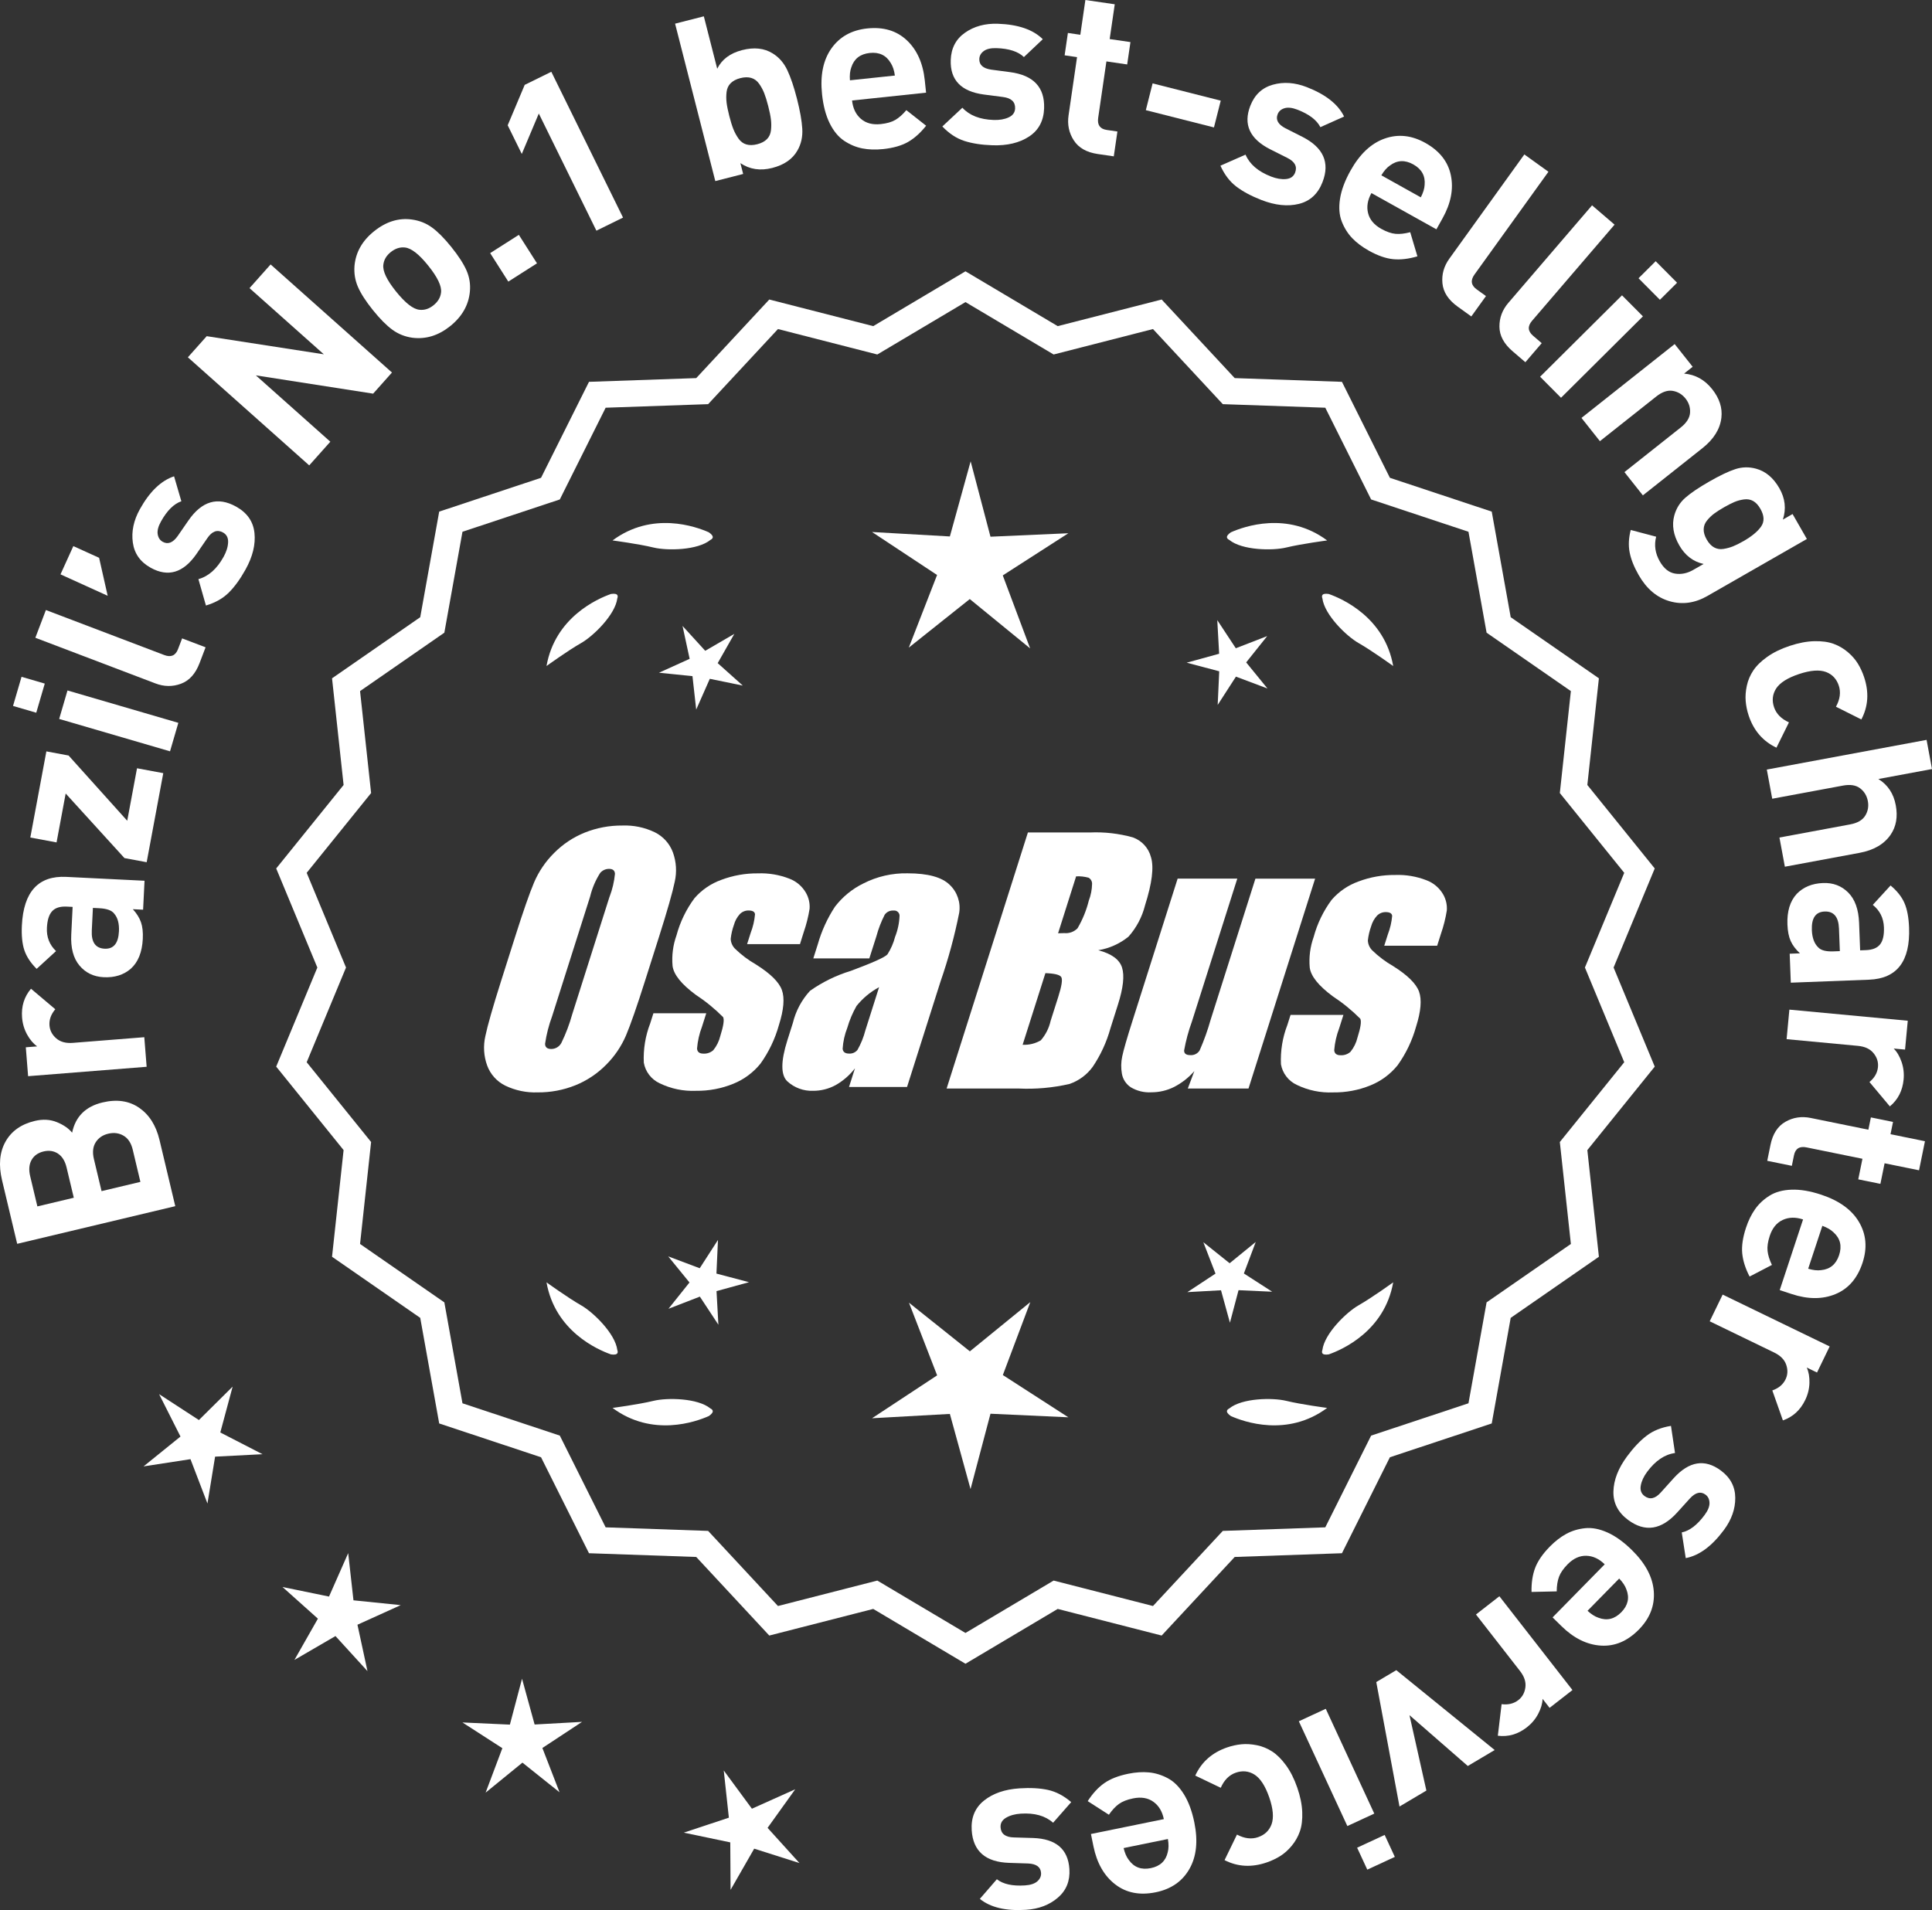 <?xml version="1.0" encoding="UTF-8"?>
<svg id="Layer_2" data-name="Layer 2" xmlns="http://www.w3.org/2000/svg" viewBox="0 0 304.731 301.33">
  <rect x="0" y="0" width="304.731" height="301.33" fill="#333333" stroke="none"/>
  <defs>
    <style>
      .cls-1 {
        fill: #fff;
      }
    </style>
  </defs>
  <g id="Layer_1-2" data-name="Layer 1">
    <g>
      <g>
        <polygon class="cls-1" points="36.693 218.75 31.373 224.024 25.095 219.938 28.467 226.627 22.641 231.335 30.044 230.196 32.722 237.191 33.926 229.798 41.407 229.413 34.748 225.984 36.693 218.75"/>
        <polygon class="cls-1" points="55.752 252.463 54.92 245.019 51.895 251.871 44.559 250.362 50.141 255.357 46.438 261.868 52.913 258.102 57.962 263.636 56.381 256.314 63.204 253.223 55.752 252.463"/>
        <polygon class="cls-1" points="84.325 272.055 82.339 264.832 80.423 272.074 72.941 271.731 79.235 275.79 76.597 282.801 82.403 278.069 88.255 282.744 85.549 275.76 91.804 271.639 84.325 272.055"/>
        <polygon class="cls-1" points="121.068 288.36 125.432 282.272 118.598 285.339 114.156 279.307 114.962 286.754 107.853 289.114 115.184 290.65 115.232 298.14 118.958 291.642 126.096 293.912 121.068 288.36"/>
      </g>
      <g>
        <path class="cls-1" d="M152.282,261.843l-14.465-8.599-16.302,4.175-11.457-12.326-16.818-.586-7.52-15.055-15.972-5.301-2.974-16.563-13.831-9.586,1.813-16.73-10.57-13.094,6.453-15.542-6.453-15.542,10.57-13.094-1.813-16.73,13.831-9.586,2.974-16.563,15.972-5.301,7.52-15.055,16.818-.586,11.457-12.326,16.302,4.175,14.465-8.599,14.465,8.599,16.302-4.175,11.457,12.326,16.818.586,7.52,15.055,15.972,5.301,2.974,16.563,13.831,9.586-1.813,16.73,10.57,13.094-6.453,15.542,6.453,15.542-10.57,13.094,1.813,16.73-13.831,9.586-2.974,16.563-15.972,5.301-7.52,15.055-16.818.586-11.457,12.326-16.302-4.175-14.465,8.599ZM138.294,249.924l13.988,8.315,13.988-8.315,15.764,4.038,11.079-11.92,16.263-.567,7.272-14.558,15.445-5.126,2.876-16.017,13.375-9.27-1.753-16.179,10.222-12.662-6.24-15.029,6.24-15.029-10.222-12.662,1.753-16.178-13.375-9.27-2.876-16.017-15.445-5.126-7.272-14.558-16.263-.567-11.079-11.92-15.764,4.038-13.988-8.316-13.988,8.316-15.764-4.038-11.079,11.92-16.263.567-7.272,14.558-15.445,5.126-2.876,16.017-13.375,9.27,1.753,16.178-10.222,12.662,6.24,15.029-6.24,15.029,10.222,12.662-1.753,16.179,13.375,9.27,2.876,16.017,15.445,5.126,7.272,14.558,16.263.567,11.079,11.92,15.764-4.038Z"/>
        <path class="cls-1" d="M152.282,262.47l-14.549-8.648-16.396,4.199-11.522-12.397-16.915-.59-7.563-15.141-16.063-5.331-2.991-16.659-13.911-9.641,1.823-16.826-10.631-13.169,6.49-15.631-6.49-15.631,10.631-13.17-1.823-16.826,13.911-9.641,2.991-16.659,16.063-5.332,7.563-15.141,16.915-.59,11.522-12.397,16.396,4.199,14.549-8.648,14.548,8.648,16.396-4.199,11.522,12.397,16.915.59,7.563,15.141,16.063,5.332,2.991,16.659,13.911,9.641-1.823,16.826,10.631,13.17-6.49,15.631,6.49,15.631-10.631,13.169,1.823,16.826-13.911,9.641-2.991,16.659-16.063,5.331-7.563,15.141-16.915.59-11.522,12.397-16.396-4.199-14.548,8.648ZM137.899,252.666l14.383,8.55,14.382-8.55,16.209,4.151,11.391-12.255,16.722-.583,7.477-14.968,15.88-5.271,2.957-16.468,13.752-9.531-1.803-16.635,10.51-13.019-6.416-15.453,6.416-15.453-10.51-13.02,1.803-16.634-13.752-9.531-2.957-16.468-15.88-5.271-7.477-14.968-16.722-.583-11.391-12.255-16.209,4.151-14.382-8.55-14.383,8.55-16.208-4.151-11.392,12.255-16.721.583-7.477,14.968-15.88,5.271-2.957,16.468-13.751,9.531,1.803,16.634-10.51,13.02,6.416,15.453-6.416,15.453,10.51,13.019-1.803,16.635,13.751,9.531,2.957,16.468,15.88,5.271,7.477,14.968,16.721.583,11.392,12.255,16.208-4.151ZM152.282,258.867l-14.071-8.365-15.858,4.062-11.145-11.99-16.36-.57-7.315-14.645-15.536-5.156-2.893-16.112-13.455-9.325,1.764-16.274-10.282-12.737,6.277-15.119-6.277-15.119,10.282-12.737-1.764-16.274,13.455-9.325,2.893-16.112,15.536-5.156,7.315-14.645,16.36-.57,11.145-11.991,15.858,4.062,14.071-8.365,14.071,8.365,15.858-4.062,11.145,11.991,16.359.57,7.315,14.645,15.536,5.156,2.893,16.112,13.455,9.325-1.763,16.274,10.282,12.737-6.277,15.119,6.277,15.119-10.282,12.737,1.763,16.274-13.455,9.325-2.893,16.112-15.536,5.156-7.315,14.645-16.359.57-11.145,11.99-15.858-4.062-14.071,8.365ZM138.377,249.347l13.905,8.266,13.905-8.266,15.671,4.014,11.013-11.849,16.166-.563,7.229-14.472,15.354-5.096,2.858-15.922,13.295-9.214-1.743-16.083,10.161-12.587-6.203-14.94,6.203-14.94-10.161-12.587,1.743-16.083-13.295-9.214-2.858-15.922-15.354-5.096-7.229-14.472-16.166-.563-11.013-11.849-15.671,4.014-13.905-8.267-13.905,8.267-15.67-4.014-11.013,11.849-16.167.563-7.229,14.472-15.353,5.096-2.859,15.922-13.295,9.214,1.743,16.083-10.161,12.587,6.203,14.94-6.203,14.94,10.161,12.587-1.743,16.083,13.295,9.214,2.859,15.922,15.353,5.096,7.229,14.472,16.166.563,11.014,11.849,15.67-4.014Z"/>
      </g>
      <g>
        <polygon class="cls-1" points="113.002 200.918 113.245 195.612 110.366 200.075 105.396 198.205 108.751 202.322 105.436 206.471 110.388 204.552 113.31 208.987 113.015 203.684 118.136 202.276 113.002 200.918"/>
        <polygon class="cls-1" points="162.508 205.417 152.976 213.185 143.37 205.51 147.812 216.975 137.544 223.74 149.821 223.058 153.082 234.914 156.227 223.027 168.51 223.59 158.177 216.925 162.508 205.417"/>
        <polygon class="cls-1" points="196.195 200.9 198.066 195.929 193.949 199.285 189.8 195.969 191.719 200.922 187.284 203.844 192.587 203.549 193.995 208.67 195.353 203.536 200.659 203.779 196.195 200.9"/>
      </g>
      <g>
        <path class="cls-1" d="M193.896,222.193c-.197.099-.32.215-.359.348-.001.002-.003.003-.005.005.001 0.0.002.001.003.001-.063.227.115.505.606.846,2.043.909,8.925,3.375,15.191-1.283,0,0-4.07-.534-6.459-1.115-2.166-.527-6.98-.443-8.977,1.198Z"/>
        <path class="cls-1" d="M208.56,213.46c0.0.002-0.0.004-0.0.007.001-0.0.002-.001.003-.001.11.208.43.288,1.022.199,2.109-.742,8.805-3.676,10.161-11.365,0,0-3.325,2.407-5.461,3.625-1.936,1.104-5.378,4.471-5.703,7.036-.075.207-.085.376-.022.5Z"/>
      </g>
      <g>
        <path class="cls-1" d="M112.049,222.193c.197.099.32.215.359.348.001.002.003.003.005.005-.001 0-.002.001-.003.001.063.227-.115.505-.606.846-2.043.909-8.925,3.375-15.191-1.283,0,0,4.07-.534,6.459-1.115,2.166-.527,6.98-.443,8.977,1.198Z"/>
        <path class="cls-1" d="M97.386,213.46c-0.0.002 0.0.004 0.0.007-.001-0-.002-.001-.003-.001-.11.208-.43.288-1.022.199-2.109-.742-8.805-3.676-10.161-11.365,0,0,3.325,2.407,5.461,3.625,1.936,1.104,5.378,4.471,5.703,7.036.075.207.085.376.022.5Z"/>
      </g>
      <g>
        <path class="cls-1" d="M112.049,85.177c.197-.099.32-.215.359-.348.001-.002.003-.003.005-.005-.001-0-.002-.001-.003-.001.063-.227-.115-.505-.606-.846-2.043-.909-8.925-3.375-15.191,1.283,0,0,4.07.534,6.459,1.115,2.166.527,6.98.443,8.977-1.198Z"/>
        <path class="cls-1" d="M97.386,93.911c-0-.002 0-.004 0-.007-.001 0-.002.001-.003.001-.11-.208-.43-.288-1.022-.199-2.109.742-8.805,3.676-10.161,11.365,0,0,3.325-2.407,5.461-3.625,1.936-1.104,5.378-4.471,5.703-7.036.075-.207.085-.376.022-.5Z"/>
      </g>
      <g>
        <path class="cls-1" d="M193.896,85.177c-.197-.099-.32-.215-.359-.348-.001-.002-.003-.003-.005-.005.001-0.0.002-.001.003-.001-.063-.227.115-.505.606-.846,2.043-.909,8.925-3.375,15.191,1.283,0,0-4.07.534-6.459,1.115-2.166.527-6.98.443-8.977-1.198Z"/>
        <path class="cls-1" d="M208.56,93.911c0-.002-0-.004-0-.007.001 0.0.002.001.003.001.11-.208.43-.288,1.022-.199,2.109.742,8.805,3.676,10.161,11.365,0,0-3.325-2.407-5.461-3.625-1.936-1.104-5.378-4.471-5.703-7.036-.075-.207-.085-.376-.022-.5Z"/>
      </g>
      <g id="Group_4" data-name="Group 4">
        <g id="Group_1" data-name="Group 1">
          <path id="Path_1" data-name="Path 1" class="cls-1" d="M101.74,154.737c-1.287,4.058-2.289,6.932-3.006,8.623-.743,1.73-1.811,3.301-3.145,4.628-1.374,1.392-3.018,2.488-4.831,3.221-1.89.759-3.911,1.14-5.947,1.123-1.762.067-3.514-.296-5.104-1.059-1.333-.652-2.362-1.794-2.872-3.188-.534-1.48-.633-3.081-.285-4.615.343-1.661,1.174-4.572,2.493-8.734l2.193-6.911c1.287-4.058,2.289-6.932,3.006-8.623.743-1.73,1.811-3.301,3.145-4.628,1.374-1.392,3.018-2.488,4.831-3.221,1.89-.757,3.911-1.138,5.947-1.12,1.762-.067,3.514.296,5.104,1.059,1.332.654,2.36,1.796,2.872,3.189.534,1.48.633,3.082.285,4.616-.343,1.661-1.173,4.571-2.492,8.731l-2.194,6.909ZM96.149,141.463c.442-1.159.728-2.373.849-3.608-.025-.526-.342-.786-.951-.786-.528.006-1.028.236-1.375.634-.738,1.153-1.278,2.422-1.598,3.754l-5.99,18.863c-.521,1.405-.892,2.861-1.11,4.343,0,.552.337.824.98.824.663-.002,1.272-.367,1.586-.951.708-1.449,1.281-2.96,1.712-4.514l5.891-18.565.005.005Z"/>
          <path id="Path_2" data-name="Path 2" class="cls-1" d="M126.175,148.944h-8.337l.571-1.795c.36-.932.588-1.91.678-2.904-.032-.406-.374-.609-1.027-.609-.511-.005-1.002.199-1.36.563-.44.48-.76,1.059-.932,1.687-.261.721-.434,1.471-.516,2.234.027.588.273,1.145.692,1.559.987.957,2.09,1.787,3.283,2.47,2.283,1.433,3.65,2.78,4.102,4.039.45,1.262.298,3.1-.469,5.516-.606,2.188-1.593,4.253-2.916,6.099-1.134,1.403-2.607,2.494-4.28,3.17-1.866.76-3.866,1.137-5.881,1.11-1.989.089-3.969-.323-5.758-1.198-1.308-.611-2.234-1.824-2.479-3.246-.096-2.11.247-4.217,1.008-6.188l.507-1.598h8.334l-.665,2.097c-.426,1.113-.691,2.281-.786,3.469.038.533.375.799.995.799.573.035,1.136-.159,1.566-.539.535-.66.914-1.431,1.11-2.258.501-1.579.646-2.568.436-2.968-1.324-1.328-2.782-2.516-4.35-3.545-2.238-1.661-3.445-3.17-3.62-4.527-.144-1.635.068-3.281.622-4.825.569-2.111,1.53-4.096,2.831-5.852,1.142-1.318,2.605-2.319,4.247-2.904,1.841-.694,3.795-1.04,5.763-1.02,1.695-.065,3.385.22,4.965.837,1.093.416,2.01,1.195,2.597,2.206.446.77.652,1.655.589,2.543-.197,1.246-.505,2.473-.919,3.665l-.603,1.927v-.013Z"/>
          <path id="Path_3" data-name="Path 3" class="cls-1" d="M137.114,151.197h-8.832l.704-2.219c.594-2.102,1.506-4.101,2.703-5.929,1.19-1.558,2.727-2.818,4.489-3.678,2.159-1.102,4.557-1.651,6.981-1.598,3.183,0,5.391.602,6.626,1.807,1.207,1.138,1.77,2.801,1.503,4.439-.732,3.678-1.717,7.301-2.948,10.842l-5.275,16.619h-9.151l.939-2.948c-.833,1.085-1.877,1.991-3.069,2.663-1.084.587-2.299.892-3.532.888-1.495.057-2.952-.476-4.058-1.483-1.059-.989-1.059-3.155,0-6.499l.863-2.723c.457-1.89,1.387-3.633,2.701-5.066,1.961-1.384,4.13-2.445,6.425-3.145,3.5-1.3,5.432-2.171,5.795-2.614.543-.846.947-1.772,1.198-2.745.429-1.076.669-2.218.71-3.376-.029-.466-.43-.82-.895-.792-.018.001-.037.003-.055.005-.549-.041-1.079.21-1.395.66-.559,1.094-1.001,2.244-1.319,3.43l-1.105,3.462ZM138.658,155.736c-1.375.739-2.587,1.749-3.563,2.968-.617,1.087-1.105,2.242-1.452,3.442-.417,1.06-.665,2.179-.735,3.316.057.494.387.748,1.008.748.515.039,1.016-.18,1.337-.584.548-.968.966-2.005,1.243-3.082l2.162-6.809Z"/>
        </g>
        <g id="Group_3" data-name="Group 3">
          <path id="Path_7" data-name="Path 7" class="cls-1" d="M162.121,131.33h9.778c2.286-.102,4.574.159,6.778.773,1.417.502,2.491,1.676,2.866,3.132.482,1.573.169,4.102-.939,7.589-.458,1.832-1.352,3.527-2.606,4.939-1.376,1.117-3.019,1.855-4.768,2.143,2.092.552,3.341,1.458,3.747,2.732s.191,3.227-.647,5.852l-1.186,3.747c-.599,2.16-1.543,4.209-2.797,6.068-.911,1.247-2.181,2.187-3.64,2.694-2.64.61-5.352.853-8.059.723h-11.338l12.82-40.394h-.012ZM164.892,153.514l-3.594,11.305c1.003.055,2-.187,2.866-.697.763-.878,1.295-1.933,1.548-3.069l1.198-3.766c.552-1.731.712-2.779.481-3.145-.229-.368-1.059-.571-2.505-.622l.005-.007ZM169.736,138.246l-2.847,8.985c.425-.019.755-.025.989-.025.773.074,1.538-.207,2.08-.762.796-1.36,1.394-2.827,1.775-4.356.325-.849.501-1.747.519-2.656.007-.396-.201-.766-.545-.964-.638-.177-1.299-.25-1.96-.218l-.012-.003Z"/>
          <path id="Path_8" data-name="Path 8" class="cls-1" d="M207.43,138.616l-10.506,33.107h-9.574l1.034-2.752c-.9,1.034-1.989,1.886-3.208,2.511-1.107.552-2.327.839-3.563.837-1.145.071-2.284-.208-3.267-.799-.732-.487-1.233-1.252-1.389-2.118-.163-.914-.146-1.851.051-2.759.197-.957.742-2.86,1.649-5.7l7.089-22.332h9.409l-7.152,22.528c-.542,1.492-.956,3.028-1.236,4.59,0,.481.317.723.97.723.596.053,1.171-.237,1.483-.748.687-1.562,1.264-3.17,1.725-4.812l7.07-22.28h9.409l.005.004Z"/>
          <path id="Path_9" data-name="Path 9" class="cls-1" d="M226.672,149.198h-8.338l.571-1.795c.36-.932.588-1.91.678-2.904-.032-.406-.374-.609-1.027-.609-.511-.004-1.001.199-1.359.563-.44.48-.76,1.059-.932,1.687-.26.721-.432,1.47-.514,2.231.027.588.273,1.145.692,1.559.986.958,2.089,1.788,3.281,2.472,2.283,1.433,3.65,2.78,4.102,4.039.45,1.262.298,3.1-.469,5.516-.606,2.188-1.593,4.253-2.916,6.099-1.134,1.403-2.607,2.494-4.28,3.17-1.866.76-3.866,1.137-5.881,1.11-1.989.089-3.969-.323-5.758-1.198-1.308-.611-2.234-1.824-2.479-3.246-.096-2.11.247-4.217,1.008-6.188l.507-1.598h8.338l-.665,2.099c-.426,1.113-.691,2.281-.786,3.469.038.533.375.799.995.799.573.035,1.136-.159,1.566-.539.535-.66.914-1.431,1.11-2.258.501-1.579.646-2.568.436-2.968-1.324-1.328-2.782-2.516-4.35-3.545-2.238-1.661-3.445-3.17-3.62-4.527-.144-1.635.068-3.281.622-4.825.569-2.111,1.53-4.096,2.831-5.852,1.142-1.318,2.605-2.319,4.247-2.904,1.841-.694,3.795-1.04,5.763-1.02,1.695-.065,3.385.22,4.965.837,1.096.414,2.016,1.194,2.606,2.206.446.77.652,1.655.589,2.543-.197,1.246-.505,2.473-.919,3.665l-.609,1.921-.007-.009Z"/>
        </g>
      </g>
      <g>
        <path class="cls-1" d="M16.163,173.922c2.266-.54,4.194-.259,5.789.842,1.594,1.101,2.663,2.795,3.209,5.083l2.485,10.437-24.935,5.939-2.386-10.016c-.573-2.404-.392-4.44.545-6.106.935-1.666,2.477-2.755,4.625-3.267,1.26-.3,2.416-.236,3.468.192,1.053.428,1.856.982,2.413,1.664.529-2.543,2.125-4.132,4.786-4.767ZM9.15,181.996c-.66-.435-1.421-.55-2.284-.344s-1.492.651-1.884,1.337-.465,1.542-.221,2.569l1.135,4.763,5.743-1.368-1.135-4.763c-.244-1.027-.695-1.759-1.354-2.194ZM19.486,179.164c-.719-.421-1.52-.526-2.408-.315-.887.211-1.55.665-1.988,1.362-.438.697-.532,1.57-.282,2.621l1.21,5.078,6.128-1.46-1.21-5.078c-.25-1.051-.732-1.787-1.449-2.208Z"/>
        <path class="cls-1" d="M4.89,155.982l3.832,3.235c-.682.801-.987,1.655-.916,2.564.063.789.419,1.466,1.063,2.028.647.562,1.521.8,2.621.713l11.269-.894.371,4.666-18.697,1.483-.362-4.558,1.795-.142c-.612-.433-1.144-1.059-1.595-1.878-.449-.818-.712-1.707-.789-2.664-.14-1.77.33-3.288,1.408-4.554Z"/>
        <path class="cls-1" d="M22.797,138.947l-.226,4.566-1.619-.08c.616.679,1.044,1.367,1.286,2.064.241.696.336,1.572.284,2.627-.104,2.085-.732,3.653-1.89,4.7-1.131.978-2.559,1.424-4.283,1.338-1.582-.078-2.855-.693-3.819-1.847-.966-1.153-1.396-2.784-1.291-4.894l.216-4.351-.936-.046c-1.029-.051-1.793.188-2.288.716s-.771,1.403-.832,2.626c-.073,1.462.406,2.688,1.439,3.676l-3.059,2.804c-.961-.96-1.609-1.948-1.943-2.961s-.462-2.312-.385-3.894c.265-5.322,2.601-7.874,7.011-7.655l12.334.609ZM15.662,143.28l-1.008-.05-.176,3.56c-.091,1.846.582,2.805,2.021,2.875,1.416.07,2.168-.842,2.262-2.736.061-1.222-.192-2.16-.762-2.813-.384-.499-1.162-.778-2.337-.836Z"/>
        <path class="cls-1" d="M25.752,121.972l-2.618,14.05-3.504-.653-9.271-10.187-1.438,7.715-4.14-.771,2.532-13.59,3.504.653,9.25,10.293,1.544-8.281,4.141.771Z"/>
        <path class="cls-1" d="M7.061,107.842l-1.343,4.596-3.663-1.07,1.342-4.596,3.664,1.07ZM28.129,114.034l-1.312,4.492-17.484-5.107,1.312-4.493,17.485,5.108Z"/>
        <path class="cls-1" d="M32.425,102.118l-.947,2.49c-.64,1.683-1.617,2.769-2.933,3.256-1.316.489-2.657.473-4.026-.048l-18.944-7.204,1.664-4.375,18.675,7.102c1.055.401,1.778.085,2.17-.946l.641-1.683,3.701,1.407Z"/>
        <path class="cls-1" d="M15.632,88l1.352,5.991-7.441-3.38,2.025-4.458,4.064,1.846Z"/>
        <path class="cls-1" d="M37.241,79.922c1.741.968,2.707,2.355,2.896,4.163.19,1.808-.279,3.729-1.41,5.764-.84,1.51-1.721,2.724-2.642,3.64s-2.122,1.595-3.603,2.034l-1.188-4.161c1.589-.436,2.912-1.607,3.972-3.517.443-.797.682-1.558.713-2.282.032-.724-.236-1.243-.803-1.558-.901-.501-1.726-.204-2.472.891l-1.721,2.503c-2.063,2.972-4.47,3.694-7.218,2.167-1.636-.91-2.574-2.234-2.815-3.975-.241-1.74.128-3.491,1.106-5.253,1.551-2.79,3.353-4.521,5.4-5.195l1.149,3.934c-1.188.41-2.261,1.476-3.218,3.195-.431.776-.602,1.443-.514,2,.089.558.354.958.794,1.203.818.455,1.605.15,2.359-.913l1.686-2.44c2.123-3.076,4.632-3.811,7.525-2.202Z"/>
        <path class="cls-1" d="M61.824,58.769l-2.969,3.333-18.5-2.884,11.747,10.464-3.329,3.736-19.139-17.05,2.969-3.333,18.474,2.86-11.721-10.44,3.328-3.737,19.14,17.05Z"/>
        <path class="cls-1" d="M71.19,38.969c1.127,1.403,1.924,2.633,2.39,3.691.465,1.058.644,2.17.534,3.335-.198,2.13-1.231,3.947-3.102,5.451-1.852,1.489-3.838,2.101-5.96,1.836-1.177-.162-2.232-.584-3.166-1.265s-1.956-1.714-3.069-3.098c-1.112-1.384-1.898-2.6-2.355-3.649-.459-1.048-.641-2.165-.547-3.349.198-2.129,1.222-3.939,3.074-5.428,1.907-1.534,3.903-2.153,5.987-1.859,1.178.162,2.229.579,3.154,1.251.927.673,1.945,1.701,3.06,3.084ZM67.541,41.902c-1.458-1.814-2.687-2.767-3.684-2.858-.777-.084-1.52.16-2.23.731-.692.557-1.08,1.223-1.164,1.999-.125.994.542,2.397,2.001,4.211,1.474,1.833,2.71,2.795,3.707,2.886.775.085,1.51-.152,2.202-.709.711-.571,1.108-1.245,1.192-2.021.124-.993-.55-2.406-2.024-4.239Z"/>
        <path class="cls-1" d="M84.698,41.542l-4.523,2.882-2.862-4.494,4.523-2.882,2.862,4.493Z"/>
        <path class="cls-1" d="M98.27,34.326l-4.201,2.065-9.084-18.479-2.685,6.374-2.223-4.523,2.684-6.374,4.198-2.065,11.311,23.002Z"/>
        <path class="cls-1" d="M125.705,15.58c.48,1.883.76,3.46.837,4.728.075,1.269-.178,2.411-.76,3.426-.769,1.361-2.094,2.281-3.978,2.762-1.883.481-3.558.228-5.023-.76l.436,1.709-4.394,1.122-6.343-24.834,4.534-1.158,2.11,8.267c.738-1.477,2.049-2.456,3.933-2.937,1.884-.481,3.487-.309,4.812.517.999.613,1.769,1.494,2.311,2.643.541,1.15,1.05,2.655,1.524,4.515ZM121.596,18.84c-.069-.564-.21-1.265-.425-2.102-.214-.837-.426-1.52-.635-2.049-.209-.528-.479-1.023-.807-1.484-.329-.461-.74-.765-1.235-.911-.496-.146-1.069-.135-1.721.031-.651.167-1.159.433-1.523.798-.365.366-.581.83-.648,1.392-.066.562-.064,1.125.004,1.689.07.564.213,1.265.427,2.102.214.837.425,1.521.634,2.049.21.529.48,1.029.812,1.502.33.473.745.782,1.24.928.495.146,1.068.136,1.721-.031.65-.166,1.158-.432,1.523-.798.364-.365.579-.835.643-1.409.064-.573.062-1.142-.009-1.707Z"/>
        <path class="cls-1" d="M146.067,14.62l-11.672,1.234c.133,1.241.596,2.206,1.394,2.894.797.688,1.839.964,3.128.828.954-.101,1.723-.32,2.302-.66.58-.338,1.158-.852,1.737-1.541l3.12,2.458c-.895,1.132-1.849,1.987-2.861,2.565-1.012.578-2.318.951-3.917,1.12-1.193.126-2.29.091-3.287-.105-.998-.196-1.951-.596-2.86-1.2-.909-.604-1.669-1.525-2.283-2.763-.613-1.238-1.017-2.764-1.208-4.578-.315-2.983.177-5.395,1.479-7.234,1.303-1.839,3.183-2.889,5.641-3.149,2.554-.27,4.635.349,6.242,1.856,1.607,1.507,2.553,3.609,2.839,6.306l.208,1.969ZM141.148,11.918c-.109-.809-.324-1.461-.642-1.959-.709-1.229-1.816-1.763-3.319-1.604-1.504.159-2.473.913-2.91,2.263-.207.553-.279,1.237-.218,2.05l7.089-.75Z"/>
        <path class="cls-1" d="M164.688,17.07c-.068,1.992-.862,3.483-2.385,4.476-1.523.993-3.448,1.45-5.774,1.372-1.728-.059-3.208-.289-4.443-.691-1.235-.402-2.386-1.161-3.452-2.278l3.161-2.955c1.112,1.214,2.759,1.858,4.942,1.932.911.031,1.695-.105,2.354-.407.658-.302.999-.776,1.021-1.424.034-1.031-.606-1.629-1.922-1.794l-3.012-.39c-3.586-.481-5.326-2.293-5.219-5.436.062-1.871.814-3.31,2.253-4.318,1.439-1.008,3.166-1.478,5.181-1.409,3.189.107,5.553.92,7.085,2.437l-2.977,2.817c-.906-.871-2.344-1.34-4.311-1.407-.889-.03-1.56.122-2.015.454-.455.333-.691.751-.709,1.255-.031.935.598,1.497,1.889,1.685l2.94.388c3.706.485,5.502,2.383,5.391,5.693Z"/>
        <path class="cls-1" d="M175.675,24.664l-2.528-.368c-1.758-.256-3.018-.973-3.779-2.152-.763-1.178-1.037-2.492-.826-3.94l1.339-9.191-1.959-.286.515-3.527,1.959.286.799-5.486,4.633.675-.801,5.486,3.277.478-.515,3.527-3.276-.478-1.299,8.906c-.163,1.117.291,1.752,1.359,1.908l1.674.244-.571,3.918Z"/>
        <path class="cls-1" d="M191.476,20.102l-10.747-2.723,1.069-4.223,10.748,2.723-1.07,4.223Z"/>
        <path class="cls-1" d="M208.599,28.731c-.722,1.857-1.966,3.002-3.731,3.436-1.765.434-3.732.229-5.902-.614-1.61-.626-2.932-1.333-3.965-2.121s-1.868-1.885-2.505-3.292l3.96-1.744c.646,1.514,1.989,2.666,4.025,3.457.85.331,1.636.462,2.356.395.722-.067,1.2-.403,1.435-1.007.374-.961-.033-1.738-1.22-2.328l-2.715-1.364c-3.225-1.64-4.267-3.925-3.128-6.855.679-1.745,1.862-2.854,3.555-3.331,1.691-.476,3.476-.348,5.354.382,2.976,1.156,4.936,2.704,5.882,4.642l-3.74,1.674c-.569-1.122-1.771-2.039-3.604-2.752-.827-.322-1.513-.4-2.052-.237-.541.164-.9.48-1.084.95-.34.873.068,1.61,1.225,2.214l2.648,1.338c3.336,1.683,4.404,4.068,3.205,7.155Z"/>
        <path class="cls-1" d="M226.562,36.175l-10.248-5.718c-.608,1.09-.784,2.146-.53,3.167s.947,1.848,2.079,2.479c.838.468,1.593.73,2.262.788.668.058,1.437-.028,2.308-.258l1.133,3.807c-1.383.411-2.655.559-3.815.448-1.161-.112-2.443-.56-3.847-1.343-1.05-.585-1.924-1.245-2.627-1.98-.702-.735-1.251-1.612-1.646-2.629-.396-1.017-.485-2.208-.272-3.574.212-1.366.762-2.845,1.651-4.438,1.462-2.62,3.254-4.307,5.378-5.059,2.125-.753,4.265-.527,6.423.678,2.243,1.251,3.587,2.956,4.032,5.114.444,2.159.007,4.421-1.315,6.79l-.965,1.729ZM224.1,31.132c.376-.724.577-1.381.605-1.971.127-1.413-.469-2.487-1.788-3.224-1.321-.737-2.549-.68-3.683.171-.488.333-.941.849-1.359,1.55l6.225,3.473Z"/>
        <path class="cls-1" d="M232.068,49.922l-2.162-1.556c-1.461-1.051-2.259-2.275-2.392-3.672-.135-1.396.228-2.689,1.082-3.878l11.837-16.452,3.799,2.733-11.668,16.218c-.659.916-.541,1.696.355,2.341l1.462,1.051-2.313,3.214Z"/>
        <path class="cls-1" d="M240.594,57.143l-2.021-1.735c-1.367-1.172-2.057-2.46-2.07-3.863-.014-1.403.457-2.66,1.41-3.771l13.199-15.381,3.551,3.047-13.011,15.163c-.735.856-.684,1.644.154,2.362l1.366,1.172-2.579,3.005Z"/>
        <path class="cls-1" d="M246.217,62.751l-3.3-3.319,12.919-12.843,3.3,3.319-12.919,12.843ZM261.816,47.294l-3.375-3.396,2.706-2.69,3.375,3.396-2.706,2.69Z"/>
        <path class="cls-1" d="M259.126,78.147l-2.907-3.668,8.887-7.044c.921-.73,1.408-1.507,1.462-2.33.052-.822-.185-1.563-.704-2.221-.538-.677-1.213-1.083-2.026-1.221-.812-.136-1.679.161-2.601.891l-8.887,7.044-2.906-3.667,14.698-11.651,2.84,3.583-1.354,1.074c1.775.154,3.253.974,4.432,2.46,1.147,1.448,1.631,2.948,1.452,4.499-.207,1.787-1.203,3.389-2.99,4.805l-9.395,7.447Z"/>
        <path class="cls-1" d="M269.317,94.015c-1.978,1.133-3.971,1.41-5.976.831-2.006-.58-3.629-1.953-4.87-4.118-.74-1.292-1.216-2.484-1.428-3.58-.214-1.095-.157-2.275.169-3.541l4.011,1.062c-.344,1.331-.151,2.632.577,3.902.644,1.125,1.446,1.764,2.405,1.92.961.155,1.909-.036,2.847-.573l1.656-.949c-1.645-.358-2.926-1.339-3.844-2.943-.931-1.624-1.191-3.189-.783-4.696.303-1.113.882-2.047,1.736-2.799.854-.753,2.115-1.606,3.782-2.561,1.665-.954,3.034-1.607,4.104-1.958,1.071-.351,2.164-.375,3.277-.073,1.507.409,2.731,1.436,3.675,3.081.918,1.604,1.103,3.254.555,4.951l1.53-.877,2.255,3.936-15.68,8.984ZM274.986,85.373c1.312-.752,2.242-1.52,2.788-2.303.547-.784.51-1.717-.11-2.8-.333-.583-.715-.995-1.143-1.233-.427-.239-.91-.322-1.448-.249-.539.074-1.042.209-1.51.408-.467.198-1.013.477-1.637.834-.625.358-1.142.688-1.549.991-.406.302-.782.662-1.123,1.08-.343.417-.521.879-.535,1.385-.015.506.145,1.051.479,1.634.334.583.723.997,1.167,1.24.444.244.933.323,1.465.24.533-.084,1.036-.22,1.509-.408.474-.188,1.022-.461,1.646-.819Z"/>
        <path class="cls-1" d="M280.197,117.953c-2.133-1.011-3.593-2.7-4.381-5.068-.25-.751-.406-1.509-.471-2.271s-.006-1.573.178-2.431c.183-.857.523-1.66,1.021-2.407.497-.748,1.232-1.466,2.204-2.156s2.151-1.266,3.541-1.728c1.389-.462,2.68-.709,3.871-.738,1.192-.03,2.204.107,3.039.412.835.304,1.588.743,2.26,1.316.67.574,1.203,1.187,1.598,1.84.394.652.717,1.355.966,2.106.797,2.391.65,4.615-.436,6.671l-4.005-2.006c.644-1.176.794-2.288.445-3.335s-1.018-1.761-2.002-2.141c-1.04-.388-2.459-.282-4.259.316-1.821.606-3.032,1.375-3.633,2.309-.563.896-.668,1.867-.321,2.915.35,1.047,1.134,1.848,2.357,2.403l-1.973,3.995Z"/>
        <path class="cls-1" d="M281.524,136.73l-.855-4.601,11.149-2.072c1.155-.215,1.949-.673,2.38-1.376.432-.702.569-1.467.417-2.292-.158-.849-.564-1.524-1.219-2.025-.655-.5-1.561-.644-2.716-.429l-11.15,2.072-.854-4.601,25.2-4.684.855,4.601-8.459,1.572c1.489.919,2.405,2.299,2.745,4.14.339,1.817.066,3.369-.817,4.656-1.019,1.483-2.648,2.433-4.89,2.85l-11.786,2.19Z"/>
        <path class="cls-1" d="M282.46,155.026l-.175-4.568,1.619-.062c-.673-.623-1.16-1.271-1.462-1.944-.301-.673-.473-1.538-.513-2.592-.079-2.087.411-3.703,1.473-4.848,1.04-1.073,2.423-1.642,4.15-1.708,1.583-.061,2.904.441,3.967,1.506,1.061,1.064,1.631,2.652,1.711,4.762l.166,4.353.937-.036c1.03-.039,1.77-.344,2.216-.913.447-.57.646-1.466.601-2.688-.056-1.463-.642-2.642-1.757-3.536l2.803-3.061c1.041.873,1.773,1.8,2.194,2.781.423.98.663,2.262.724,3.845.202,5.324-1.902,8.07-6.313,8.238l-12.34.47ZM289.189,150.087l1.007-.039-.136-3.561c-.069-1.848-.825-2.743-2.264-2.688-1.415.054-2.086,1.028-2.015,2.923.047,1.223.382,2.134,1.005,2.736.427.464,1.227.674,2.402.629Z"/>
        <path class="cls-1" d="M298.085,174.543l-3.219-3.846c.811-.671,1.259-1.461,1.343-2.369.075-.789-.158-1.516-.698-2.181-.54-.666-1.36-1.05-2.459-1.153l-11.255-1.057.438-4.66,18.674,1.753-.428,4.552-1.792-.168c.528.531.944,1.239,1.246,2.124.303.883.409,1.804.319,2.76-.166,1.768-.89,3.183-2.17,4.244Z"/>
        <path class="cls-1" d="M278.744,183.126l.51-2.504c.354-1.741,1.14-2.958,2.359-3.652,1.219-.695,2.546-.896,3.981-.604l9.101,1.854.396-1.94,3.491.711-.394,1.94,5.432,1.106-.934,4.586-5.433-1.106-.661,3.246-3.492-.711.661-3.245-8.819-1.796c-1.105-.226-1.766.191-1.981,1.25l-.338,1.658-3.879-.791Z"/>
        <path class="cls-1" d="M280.713,203.523l3.681-11.145c-1.187-.391-2.255-.365-3.21.078-.956.443-1.637,1.28-2.043,2.51-.301.911-.417,1.701-.346,2.369.07.667.299,1.407.688,2.218l-3.523,1.832c-.664-1.281-1.05-2.502-1.161-3.663-.108-1.161.089-2.505.593-4.032.376-1.14.859-2.124,1.449-2.953s1.347-1.533,2.271-2.112c.925-.58,2.077-.894,3.459-.943,1.381-.05,2.938.212,4.669.784,2.849.941,4.843,2.383,5.983,4.327,1.141,1.943,1.323,4.088.547,6.436-.806,2.438-2.225,4.08-4.261,4.924-2.035.844-4.341.841-6.916-.009l-1.88-.621ZM285.2,200.152c.781.233,1.466.307,2.051.222,1.411-.141,2.354-.929,2.827-2.365.474-1.436.187-2.63-.864-3.583-.418-.416-1.011-.764-1.778-1.042l-2.235,6.769Z"/>
        <path class="cls-1" d="M281.214,224.081l-1.669-4.729c.993-.345,1.69-.928,2.088-1.749.346-.712.381-1.475.108-2.287-.273-.813-.907-1.46-1.899-1.941l-10.173-4.93,2.042-4.212,16.878,8.18-1.994,4.114-1.619-.785c.309.683.45,1.491.424,2.426-.026.934-.248,1.833-.668,2.697-.773,1.598-1.946,2.67-3.518,3.215Z"/>
        <path class="cls-1" d="M256.811,239.793c-1.601-1.186-2.376-2.688-2.329-4.505.047-1.817.764-3.661,2.15-5.531,1.028-1.388,2.06-2.477,3.092-3.265,1.032-.789,2.311-1.305,3.836-1.548l.637,4.28c-1.632.225-3.096,1.215-4.397,2.97-.543.732-.877,1.456-1.003,2.169-.125.713.071,1.263.592,1.649.83.614,1.686.427,2.567-.562l2.033-2.258c2.433-2.678,4.911-3.081,7.438-1.208,1.503,1.115,2.262,2.55,2.273,4.307.013,1.757-.581,3.445-1.781,5.064-1.901,2.564-3.912,4.047-6.03,4.448l-.629-4.05c1.232-.252,2.435-1.168,3.606-2.75.528-.713.786-1.353.771-1.916-.015-.564-.225-.996-.631-1.296-.751-.558-1.57-.358-2.458.597l-1.989,2.2c-2.504,2.774-5.087,3.175-7.748,1.203Z"/>
        <path class="cls-1" d="M244.885,255.159l8.222-8.375c-.891-.875-1.862-1.324-2.914-1.348-1.053-.024-2.033.426-2.941,1.351-.672.685-1.124,1.342-1.355,1.973-.233.63-.353,1.395-.36,2.294l-3.972.088c-.03-1.443.162-2.709.575-3.799.416-1.09,1.186-2.209,2.312-3.356.841-.857,1.709-1.526,2.604-2.01.895-.484,1.884-.782,2.969-.893,1.086-.112,2.259.114,3.521.68,1.261.565,2.542,1.487,3.844,2.765,2.141,2.101,3.294,4.275,3.459,6.523.165,2.247-.618,4.252-2.35,6.017-1.8,1.833-3.799,2.679-5.997,2.538-2.2-.141-4.268-1.161-6.202-3.061l-1.413-1.387ZM250.4,254.115c.599.554,1.18.922,1.741,1.104,1.328.497,2.522.206,3.582-.874,1.058-1.079,1.327-2.278.806-3.597-.191-.559-.57-1.132-1.136-1.721l-4.993,5.087Z"/>
        <path class="cls-1" d="M236.251,273.826l.593-4.979c1.044.129,1.927-.086,2.646-.646.625-.487.993-1.155,1.107-2.004.114-.85-.168-1.71-.847-2.581l-6.947-8.917,3.692-2.876,11.526,14.796-3.606,2.81-1.106-1.419c-.023.749-.255,1.537-.691,2.363-.436.826-1.032,1.535-1.789,2.125-1.401,1.091-2.927,1.535-4.578,1.33Z"/>
        <path class="cls-1" d="M220.74,284.995l-3.663-19.638,3.158-1.875,15.519,12.599-4.241,2.518-9.199-8.02,2.667,11.897-4.24,2.518Z"/>
        <path class="cls-1" d="M204.864,271.544l4.247-1.966,7.652,16.531-4.247,1.966-7.652-16.531ZM214.056,291.488l4.345-2.011,1.603,3.463-4.344,2.011-1.604-3.463Z"/>
        <path class="cls-1" d="M188.527,280.115c.984-2.145,2.656-3.625,5.014-4.441.749-.259,1.505-.426,2.267-.499s1.572-.024,2.432.148,1.666.502,2.42.991,1.481,1.214,2.184,2.178c.701.963,1.291,2.137,1.771,3.52.479,1.383.741,2.67.785,3.862.045,1.19-.081,2.205-.374,3.044-.294.838-.724,1.597-1.289,2.275-.564.678-1.171,1.218-1.819,1.621-.647.402-1.347.733-2.095.992-2.382.825-4.606.706-6.676-.355l1.957-4.03c1.184.631,2.297.766,3.34.405,1.044-.362,1.749-1.038,2.117-2.029.374-1.044.252-2.462-.368-4.253-.629-1.815-1.412-3.016-2.353-3.604-.902-.551-1.875-.646-2.919-.285-1.043.361-1.834,1.155-2.374,2.384l-4.019-1.923Z"/>
        <path class="cls-1" d="M172.07,289.329l11.5-2.348c-.25-1.223-.805-2.139-1.663-2.747-.859-.608-1.924-.783-3.193-.523-.939.192-1.684.484-2.229.877-.544.393-1.071.959-1.582,1.701l-3.34-2.147c.781-1.213,1.648-2.156,2.601-2.828.953-.672,2.217-1.169,3.793-1.491,1.176-.24,2.27-.31,3.282-.211,1.012.1,1.999.406,2.961.92.963.513,1.809,1.357,2.538,2.531.73,1.174,1.277,2.654,1.642,4.441.601,2.939.34,5.387-.779,7.342-1.118,1.956-2.89,3.18-5.312,3.675-2.516.514-4.646.097-6.39-1.249-1.745-1.347-2.889-3.348-3.432-6.005l-.396-1.94ZM177.227,291.546c.186.794.462,1.424.825,1.889.825,1.154,1.977,1.581,3.458,1.278,1.481-.302,2.376-1.146,2.68-2.531.154-.571.16-1.258.02-2.062l-6.982,1.426Z"/>
        <path class="cls-1" d="M153.267,288.752c-.13-1.988.514-3.551,1.931-4.69s3.287-1.784,5.61-1.936c1.723-.112,3.22-.03,4.49.248,1.269.278,2.489.919,3.661,1.925l-2.855,3.253c-1.227-1.098-2.929-1.577-5.107-1.434-.91.06-1.679.272-2.305.638-.624.365-.916.872-.874,1.518.067,1.029.764,1.561,2.089,1.595l3.036.09c3.615.125,5.526,1.755,5.731,4.893.121,1.868-.483,3.374-1.816,4.52-1.332,1.145-3.004,1.783-5.016,1.915-3.185.208-5.616-.367-7.292-1.724l2.684-3.098c.989.777,2.466,1.102,4.429.973.887-.058,1.54-.275,1.961-.651.42-.376.613-.815.58-1.319-.06-.934-.742-1.43-2.045-1.49l-2.964-.095c-3.736-.117-5.712-1.828-5.928-5.132Z"/>
      </g>
      <g>
        <polygon class="cls-1" points="196.558 104.498 199.873 100.348 194.921 102.267 191.999 97.832 192.294 103.135 187.173 104.543 192.307 105.902 192.064 111.207 194.943 106.744 199.914 108.615 196.558 104.498"/>
        <polygon class="cls-1" points="115.826 99.998 111.235 102.669 107.655 98.745 108.776 103.937 103.938 106.129 109.222 106.667 109.811 111.946 111.956 107.087 117.159 108.157 113.2 104.615 115.826 99.998"/>
        <polygon class="cls-1" points="156.226 84.67 153.098 72.778 149.821 84.63 137.544 83.929 147.803 90.709 143.343 102.168 152.961 94.507 162.481 102.289 158.167 90.775 168.51 84.125 156.226 84.67"/>
      </g>
    </g>
  </g>
</svg>